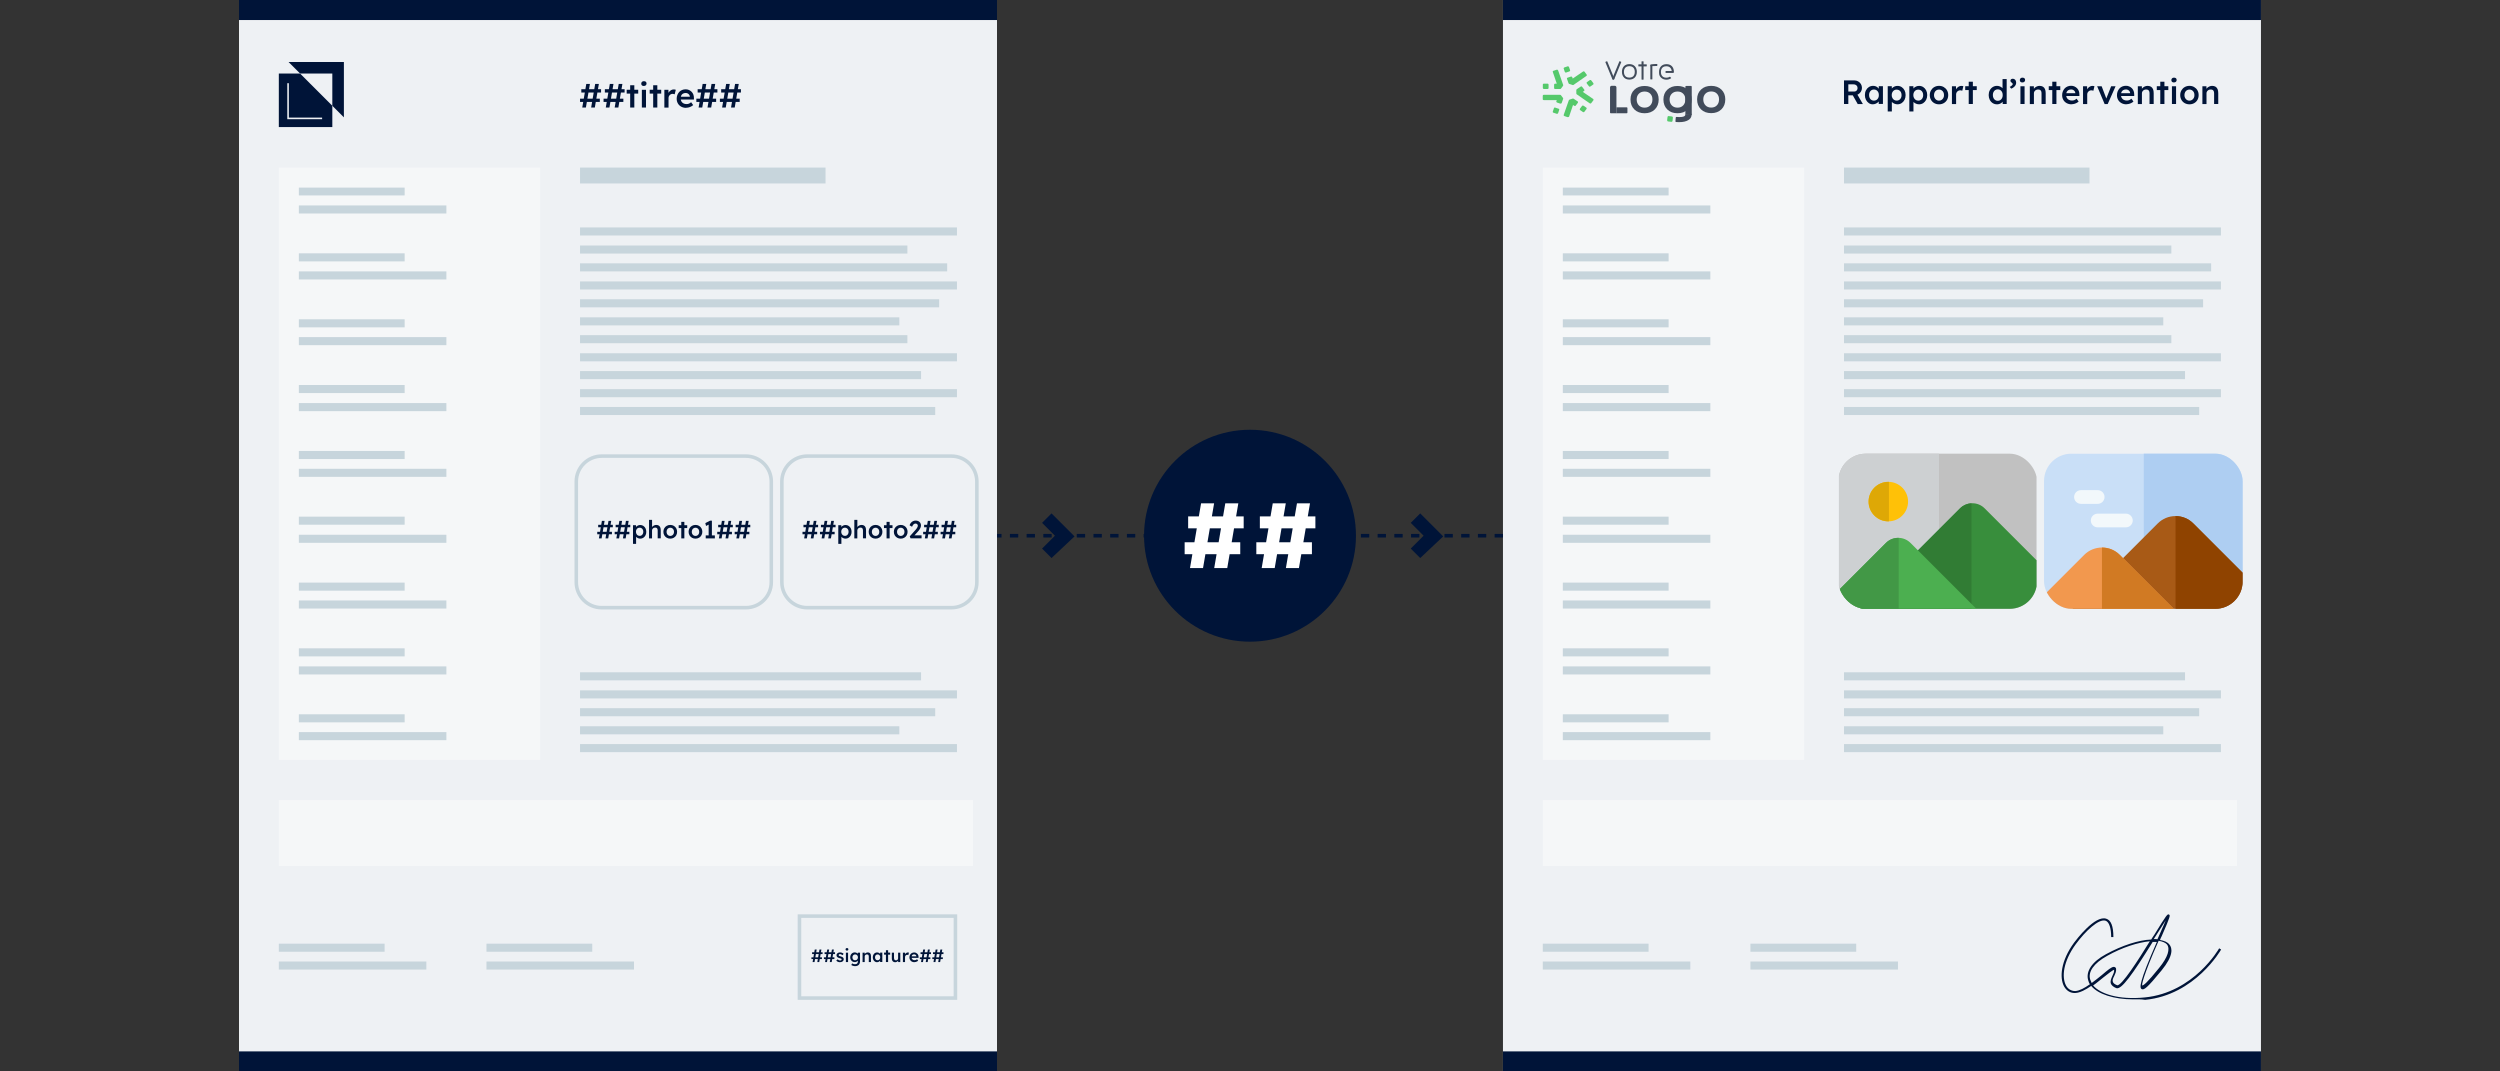 <?xml version="1.0" encoding="UTF-8"?>
<svg id="Calque_1" data-name="Calque 1" xmlns="http://www.w3.org/2000/svg" xmlns:xlink="http://www.w3.org/1999/xlink" viewBox="0 0 700 300">
  <rect x="0" y="0" width="700" height="300" fill="#333333" stroke="none"/>
  <defs>
    <style>
      .cls-1, .cls-2 {
        fill: none;
      }

      .cls-3 {
        fill: #cdd0d2;
      }

      .cls-4 {
        fill: #317c34;
      }

      .cls-5 {
        fill: #55c96b;
      }

      .cls-6 {
        fill: #dea806;
      }

      .cls-7, .cls-8 {
        fill: #001438;
      }

      .cls-9 {
        fill: #4caf50;
      }

      .cls-10 {
        fill: #f2f8fb;
      }

      .cls-11 {
        fill: #388e3c;
      }

      .cls-12 {
        fill: #c1c1c1;
      }

      .cls-13 {
        fill: #c9dff7;
      }

      .cls-2 {
        stroke: #001438;
        stroke-dasharray: 2.34;
        stroke-miterlimit: 10;
      }

      .cls-14 {
        fill: #8f4300;
      }

      .cls-15 {
        clip-path: url(#clippath-1);
      }

      .cls-16 {
        fill: #ffc107;
      }

      .cls-17, .cls-18 {
        fill: #fff;
      }

      .cls-8 {
        fill-rule: evenodd;
      }

      .cls-19 {
        fill: #eef1f4;
      }

      .cls-20 {
        fill: #d17a23;
      }

      .cls-21 {
        fill: #aecef2;
      }

      .cls-22 {
        fill: #a85a16;
      }

      .cls-23 {
        fill: #429846;
      }

      .cls-24 {
        fill: #414b5a;
      }

      .cls-25 {
        clip-path: url(#clippath);
      }

      .cls-26 {
        fill: #f2984e;
      }

      .cls-27 {
        fill: #c7d5dc;
      }

      .cls-18 {
        isolation: isolate;
        opacity: .4;
      }
    </style>
    <clipPath id="clippath">
      <rect class="cls-1" x="514.76" y="127.03" width="55.6" height="43.44" rx="7.66" ry="7.66"/>
    </clipPath>
    <clipPath id="clippath-1">
      <rect class="cls-1" x="572.33" y="127.03" width="55.6" height="43.44" rx="7.66" ry="7.66"/>
    </clipPath>
  </defs>
  <path class="cls-19" d="M420.83,0h212.24v299.93h-212.24V0Z"/>
  <path class="cls-7" d="M597.3,279.82c-5.4,0-9.85-1.44-11.76-3.76-1.57,1.09-3.15,1.92-4.45,1.98-1.37.07-2.46-.62-3.15-1.85-1.3-2.39-.96-7.11,2.8-12.24.62-.82,5.88-7.8,9.03-6.7,1.3.41,1.98,2.05,1.98,5.13h-.62c0-2.46-.55-4.24-1.57-4.58-1.92-.62-5.68,2.94-8.34,6.57-3.56,4.86-3.97,9.23-2.74,11.56.55,1.03,1.5,1.57,2.6,1.57,1.16-.07,2.67-.89,4.1-1.92-.27-.34-.34-.68-.48-1.09-.75-2.46,1.03-5.2,4.99-7.32,4.51-2.46,9.17-3.97,12.65-4.1.34-.48.55-.96.89-1.37,3.49-5.68,3.69-5.88,4.1-5.61.34.21.48.27-2.05,6.02-.21.34-.34.75-.48,1.09,1.16.21,2.05.55,2.6,1.23.89,1.03,1.23,3.15-2.19,7.32-3.97,4.86-4.92,5.54-5.54,5.2-.62-.34-.82-1.71,4.24-13.2h-1.16c-5.61,9.03-8.76,13.47-10.19,12.93-.82-.34-1.3-.75-1.5-1.23-.27-.68.07-1.44.41-2.19.27-.55.55-1.16.48-1.64v-.07c-.34,0-1.85,1.23-3.08,2.19-.89.68-1.78,1.5-2.8,2.19,1.98,2.33,7.11,4.1,14.5,3.35,13.75-1.37,20.73-13.61,20.79-13.75l.55.34c-.07.14-7.25,12.72-21.27,14.09-1.23-.21-2.33-.14-3.35-.14ZM604.42,263.41c-4.51,10.19-4.79,12.52-4.58,12.52.34,0,1.37-.75,4.72-4.92,2.46-3.01,3.15-5.34,2.19-6.57-.41-.48-1.23-.82-2.33-1.03ZM591.9,270.73c.07,0,.21,0,.27.07.14.07.34.21.34.55.07.68-.27,1.37-.55,1.98-.34.62-.55,1.16-.34,1.64.14.34.48.62,1.16.89,1.16.41,6.02-7.18,9.17-12.31-3.35.34-7.73,1.71-11.97,4.1-3.69,2.05-5.4,4.45-4.72,6.63.14.34.27.62.41.96.96-.68,1.92-1.5,2.8-2.19,1.78-1.5,2.74-2.33,3.42-2.33ZM603.19,262.93c.34,0,.62,0,.89.07.21-.41.34-.82.55-1.23.89-1.98,1.44-3.28,1.78-4.1-.68,1.03-1.71,2.74-2.74,4.31-.21.34-.41.68-.62.96h.14Z"/>
  <path class="cls-7" d="M420.83,0h212.24v5.61h-212.24V0Z"/>
  <path class="cls-7" d="M420.83,294.39h212.24v5.61h-212.24v-5.61Z"/>
  <path class="cls-18" d="M431.98,46.92h73.19v165.87h-73.19V46.92Z"/>
  <path class="cls-27" d="M437.59,52.53h29.62v2.19h-29.62v-2.19Z"/>
  <path class="cls-27" d="M437.59,57.52h41.31v2.26h-41.31v-2.26Z"/>
  <path class="cls-27" d="M516.32,46.92h68.74v4.45h-68.74v-4.45Z"/>
  <path class="cls-27" d="M516.32,63.68h105.54v2.26h-105.54v-2.26Z"/>
  <path class="cls-27" d="M516.32,68.74h91.66v2.26h-91.66v-2.26Z"/>
  <path class="cls-27" d="M516.32,73.73h102.8v2.26h-102.8v-2.26Z"/>
  <path class="cls-27" d="M516.32,78.8h105.54v2.26h-105.54v-2.26Z"/>
  <path class="cls-27" d="M516.32,83.79h100.55v2.26h-100.55v-2.26Z"/>
  <path class="cls-27" d="M516.32,88.85h89.4v2.26h-89.4v-2.26Z"/>
  <path class="cls-27" d="M516.32,93.84h91.66v2.26h-91.66v-2.26Z"/>
  <path class="cls-27" d="M516.32,98.91h105.54v2.26h-105.54v-2.26Z"/>
  <path class="cls-27" d="M516.32,103.9h95.49v2.26h-95.49v-2.26Z"/>
  <path class="cls-27" d="M516.32,108.96h105.54v2.26h-105.54v-2.26Z"/>
  <path class="cls-27" d="M516.32,113.95h99.45v2.26h-99.45v-2.26Z"/>
  <path class="cls-27" d="M516.32,188.24h95.49v2.26h-95.49v-2.26Z"/>
  <path class="cls-27" d="M516.32,193.3h105.54v2.26h-105.54v-2.26Z"/>
  <path class="cls-27" d="M516.32,198.29h99.45v2.26h-99.45v-2.26Z"/>
  <path class="cls-27" d="M516.32,203.35h89.4v2.26h-89.4v-2.26Z"/>
  <path class="cls-27" d="M516.32,208.34h105.54v2.26h-105.54v-2.26Z"/>
  <path class="cls-27" d="M437.59,70.93h29.62v2.26h-29.62v-2.26Z"/>
  <path class="cls-27" d="M437.59,75.99h41.31v2.26h-41.31v-2.26Z"/>
  <path class="cls-27" d="M437.59,89.4h29.62v2.26h-29.62v-2.26Z"/>
  <path class="cls-27" d="M437.59,94.39h41.31v2.26h-41.31v-2.26Z"/>
  <path class="cls-27" d="M437.59,107.8h29.62v2.26h-29.62v-2.26Z"/>
  <path class="cls-27" d="M437.59,112.86h41.31v2.26h-41.31v-2.26Z"/>
  <path class="cls-27" d="M437.59,126.27h29.62v2.26h-29.62v-2.26Z"/>
  <path class="cls-27" d="M437.59,131.26h41.31v2.26h-41.31v-2.26Z"/>
  <path class="cls-27" d="M437.59,144.66h29.62v2.26h-29.62v-2.26Z"/>
  <path class="cls-27" d="M437.59,149.73h41.31v2.26h-41.31v-2.26Z"/>
  <path class="cls-27" d="M437.59,163.13h29.62v2.26h-29.62v-2.26Z"/>
  <path class="cls-27" d="M437.59,168.13h41.31v2.26h-41.31v-2.26Z"/>
  <path class="cls-27" d="M437.59,181.53h29.62v2.26h-29.62v-2.26Z"/>
  <path class="cls-27" d="M437.59,186.59h41.31v2.26h-41.31v-2.26Z"/>
  <path class="cls-27" d="M437.59,200h29.62v2.26h-29.62v-2.26Z"/>
  <path class="cls-27" d="M437.59,204.99h41.31v2.26h-41.31v-2.26Z"/>
  <path class="cls-27" d="M431.98,264.23h29.62v2.26h-29.62v-2.26Z"/>
  <path class="cls-27" d="M431.98,269.22h41.31v2.26h-41.31v-2.26Z"/>
  <path class="cls-27" d="M490.12,264.23h29.62v2.26h-29.62v-2.26Z"/>
  <path class="cls-27" d="M490.12,269.22h41.31v2.26h-41.31v-2.26h0Z"/>
  <path class="cls-18" d="M431.98,224.01h194.39v18.47h-194.39v-18.47Z"/>
  <path class="cls-1" d="M516.32,130.78c0-1.92,1.5-3.42,3.42-3.42h26.13c1.92,0,3.42,1.5,3.42,3.42v16.62c0,1.92-1.5,3.42-3.42,3.42h-26.13c-1.92,0-3.42-1.5-3.42-3.42v-16.62Z"/>
  <path class="cls-1" d="M516.32,157.05c0-1.92,1.5-3.42,3.42-3.42h26.13c1.92,0,3.42,1.5,3.42,3.42v16.62c0,1.92-1.5,3.42-3.42,3.42h-26.13c-1.92,0-3.42-1.5-3.42-3.42v-16.62Z"/>
  <path class="cls-1" d="M552.09,130.78c0-1.92,1.5-3.42,3.42-3.42h26.13c1.92,0,3.42,1.5,3.42,3.42v16.62c0,1.92-1.5,3.42-3.42,3.42h-26.13c-1.92,0-3.42-1.5-3.42-3.42v-16.62Z"/>
  <g class="cls-25">
    <path class="cls-12" d="M570.23,132.84v31.81c0,3.43-2.79,6.22-6.22,6.22h-42.88c-.28,0-.55-.03-.8-.06-2.9-.36-5.17-2.74-5.39-5.67l-.03-.5v-31.81c0-3.43,2.79-6.22,6.22-6.22h42.88c3.43,0,6.22,2.79,6.22,6.22h0Z"/>
    <path class="cls-3" d="M542.91,126.62h-21.79c-3.43,0-6.22,2.79-6.22,6.22v31.81l.03.5c.22,2.93,2.49,5.31,5.39,5.67.25.03.53.06.8.06h21.79v-44.26Z"/>
    <path class="cls-11" d="M570.23,156.88v7.77c0,3.43-2.79,6.22-6.22,6.22h-42.88c-.28,0-.55-.03-.8-.06l28.49-28.49c1.88-1.88,4.98-1.88,6.86,0l14.55,14.55Z"/>
    <path class="cls-4" d="M552.01,140.93c-1.16.06-2.31.53-3.2,1.41l-28.49,28.49c.25.03.53.06.8.06h30.89v-29.96Z"/>
    <path class="cls-9" d="M553.79,170.88h-32.67c-.28,0-.55-.03-.8-.06-2.9-.36-5.17-2.74-5.39-5.67l13.14-13.14c1.88-1.88,4.98-1.88,6.86,0l18.87,18.87Z"/>
    <path class="cls-23" d="M531.5,150.6c-1.24,0-2.49.47-3.43,1.41l-13.14,13.14c.22,2.93,2.49,5.31,5.39,5.67.25.03.53.06.8.06h10.52v-20.28s-.1,0-.14,0h0Z"/>
    <path class="cls-16" d="M528.73,134.92c-3.05,0-5.53,2.48-5.53,5.53s2.48,5.53,5.53,5.53,5.53-2.48,5.53-5.53-2.48-5.53-5.53-5.53Z"/>
    <path class="cls-6" d="M528.73,134.92c-3.05,0-5.53,2.48-5.53,5.53s2.48,5.53,5.53,5.53c.06,0,.12,0,.17,0v-11.06c-.06,0-.11,0-.17,0h0Z"/>
  </g>
  <g class="cls-15">
    <path id="path2796" class="cls-13" d="M627.78,173.12h-55.06c-.71,0-1.28-.57-1.28-1.28v-43.52c0-.71.57-1.28,1.28-1.28h55.06c.71,0,1.28.57,1.28,1.28v43.52c0,.71-.57,1.28-1.28,1.28"/>
    <path id="path2800" class="cls-21" d="M627.78,127.03h-27.53v46.08h27.53c.71,0,1.28-.57,1.28-1.28v-43.52c0-.71-.57-1.28-1.28-1.28"/>
    <path id="path2812" class="cls-22" d="M578.76,171.97l25.4-25.4c1.33-1.33,3.1-2.07,4.99-2.07s3.66.73,4.99,2.07l13.77,13.77v11.67s-49.15-.04-49.15-.04Z"/>
    <path id="path2816" class="cls-14" d="M609.15,144.5v27.49h18.76s0-11.65,0-11.65l-13.77-13.77c-1.33-1.33-3.1-2.07-4.99-2.07"/>
    <path id="path2820" class="cls-26" d="M572.51,166.43l11.06-11.06c2.75-2.75,7.22-2.75,9.97,0l16.63,16.63h-37.66s0-5.58,0-5.58"/>
    <path id="path2824" class="cls-20" d="M588.55,172h21.62l-16.63-16.63c-1.38-1.38-3.18-2.06-4.99-2.06v18.7Z"/>
    <path id="path2828" class="cls-10" d="M587.35,141.08h-4.68c-1.06,0-1.92-.86-1.92-1.92s.86-1.92,1.92-1.92h4.68c1.06,0,1.92.86,1.92,1.92s-.86,1.92-1.92,1.92"/>
    <path id="path2832" class="cls-10" d="M595.25,147.66h-7.9c-1.06,0-1.92-.86-1.92-1.92s.86-1.92,1.92-1.92h7.9c1.06,0,1.92.86,1.92,1.92s-.86,1.92-1.92,1.92"/>
  </g>
  <path class="cls-5" d="M438.95,18.57l-.93.31c-.12.06-.25.19-.19.31l.31.93c.06.12.19.25.37.19l.93-.31c.12-.06.25-.19.19-.31l-.31-.93c-.06-.12-.25-.25-.37-.19Z"/>
  <path class="cls-5" d="M436.83,24.92h-1.37c-.19,0-.31-.12-.31-.25v-.99c0-.12.12-.25.31-.25h.44l-1.12-3.3c-.06-.12.06-.31.19-.31l.93-.31c.12-.06.31.06.37.19l1.43,4.1c0,.06,0,.19-.06.25l-.56.75c-.06.12-.19.12-.25.12h0Z"/>
  <path class="cls-5" d="M433.29,23.42h-.99c-.19,0-.31.12-.31.25v.99c0,.12.12.25.31.25h.99c.19,0,.31-.12.31-.25v-.99c0-.12-.12-.25-.31-.25Z"/>
  <path class="cls-5" d="M436.89,29.02l-.93-.31c-.12-.06-.25-.19-.19-.31l.12-.37h-3.61c-.19,0-.31-.12-.31-.25v-.99c0-.12.12-.25.31-.25h4.54c.06,0,.19.06.25.12l.56.75c.06.06.06.19.06.25l-.44,1.24c-.06.06-.25.12-.37.12h0Z"/>
  <path class="cls-5" d="M435.09,30.32l-.31.93c-.06.12.06.31.19.31l.93.31c.12.06.31-.06.37-.19l.31-.93c.06-.12-.06-.31-.19-.31l-.93-.31c-.19-.06-.31,0-.37.19Z"/>
  <path class="cls-5" d="M438.95,32.81l-.93-.31c-.12-.06-.25-.19-.19-.31l1.43-4.1c0-.06.12-.12.19-.19l.93-.31c.06,0,.19,0,.25.06l1.12.75c.12.06.12.25.06.37l-.62.81c-.06.12-.25.12-.37.06l-.37-.25-1.12,3.3c-.12.06-.25.12-.37.12h0Z"/>
  <path class="cls-5" d="M442.99,29.64l-.62.81c-.06.12-.06.31.06.37l.81.56c.12.06.31.06.37-.06l.62-.81c.06-.12.06-.31-.06-.37l-.81-.56c-.06-.06-.25-.06-.37.06Z"/>
  <path class="cls-5" d="M440.31,23.8l-.93-.31c-.06,0-.12-.06-.19-.19l-.44-1.24c-.06-.12.06-.31.19-.31l.93-.31c.12-.06.31.06.37.19l.12.37,2.92-1.99c.12-.06.31-.06.37.06l.62.81c.06.12.06.31-.06.37l-3.67,2.55c-.06,0-.19.06-.25,0h0Z"/>
  <path class="cls-5" d="M445.16,28.96l-3.67-2.55c-.06-.06-.12-.12-.12-.25v-.93c0-.06.06-.19.12-.25l1.12-.75c.12-.06.31-.06.37.06l.62.81c.06.12.06.31-.06.37l-.37.25,2.92,1.99c.12.06.12.25.06.37l-.62.81c-.06.12-.25.12-.37.06h0Z"/>
  <path class="cls-5" d="M445.16,22.43l-.81.56c-.12.06-.12.25-.06.37l.62.81c.06.12.25.12.37.06l.81-.56c.12-.06.12-.25.06-.37l-.62-.81c-.06-.12-.25-.12-.37-.06Z"/>
  <path class="cls-24" d="M454.73,21.73c.37.37.89.56,1.5.56,1.27,0,2.09-.85,2.09-2.17,0-1.32-.82-2.17-2.09-2.17-.61,0-1.13.19-1.5.56-.39.39-.59.94-.59,1.6,0,.66.2,1.22.59,1.6ZM456.22,18.53c1.37,0,1.52,1.12,1.52,1.6,0,.48-.15,1.6-1.52,1.6h0c-1.37,0-1.52-1.12-1.52-1.6s.15-1.6,1.52-1.6Z"/>
  <path class="cls-24" d="M468.49,20.41c.11,0,.21-.09.21-.2,0-.66-.17-1.24-.54-1.64-.37-.4-.9-.61-1.54-.61-1.27,0-2.09.85-2.09,2.17,0,.08,0,.17.01.25,0,.01,0,.02,0,.04,0,.01,0,.02,0,.03,0,.06.01.11.02.17,0,.02,0,.03,0,.05,0,.01,0,.02,0,.04v.03s.02.08.03.11c0,.02,0,.03.01.05l.02.06s.02.07.03.1c0,.02.01.03.02.05l.02.05s.03.06.04.09c0,.02.02.03.03.05l.03.05s.03.06.05.08c0,.02.02.03.03.04l.03.04s.04.05.06.08c.01.01.02.03.04.04l.03.03s.04.04.05.06l.02.02c.37.37.89.57,1.49.57.5,0,.94-.13,1.29-.39.05-.04.06-.11.01-.15l-.26-.26s-.09-.04-.13-.01c-.24.17-.55.25-.92.25h0c-1.37,0-1.52-1.12-1.52-1.6s.15-1.6,1.52-1.6c1.11,0,1.41.77,1.49,1.22l.02.1h-1.63c-.06,0-.1.05-.1.1v.36c0,.06.05.1.1.1h2Z"/>
  <rect class="cls-24" x="450.48" y="17.05" width=".57" height="5.37" rx=".09" ry=".09" transform="translate(26.3 172.72) rotate(-22.33)"/>
  <rect class="cls-24" x="452.4" y="17.05" width=".57" height="5.37" rx=".09" ry=".09" transform="translate(863.94 209.95) rotate(-157.67)"/>
  <rect class="cls-24" x="451.57" y="22.13" width=".32" height=".17"/>
  <rect class="cls-24" x="459.63" y="17.17" width=".57" height="5.13" rx=".08" ry=".08"/>
  <rect class="cls-24" x="459.63" y="17.13" width=".57" height="2.35" rx=".06" ry=".06" transform="translate(478.22 -441.61) rotate(90)"/>
  <rect class="cls-24" x="462.09" y="18.3" width=".57" height="3.94" rx=".08" ry=".08"/>
  <path class="cls-24" d="M462.09,18.54v-.36c0-.07.07-.14.17-.15.61-.08,1.18-.12,1.7-.12.05,0,.09.03.09.06v.44s-.04.06-.08.06c-.39,0-.76.01-1.1.04"/>
  <path class="cls-24" d="M460.49,24.07c1.17,0,2.12.35,2.85,1.04.73.7,1.09,1.61,1.09,2.75s-.36,2.08-1.09,2.79c-.73.71-1.68,1.06-2.85,1.06s-2.14-.35-2.86-1.06c-.73-.71-1.09-1.64-1.09-2.79s.36-2.05,1.09-2.75c.73-.7,1.68-1.04,2.86-1.04ZM460.49,30.14c.66,0,1.19-.21,1.59-.63.4-.42.6-.97.6-1.66s-.2-1.2-.6-1.61c-.4-.41-.93-.61-1.59-.61s-1.2.2-1.61.61c-.41.41-.61.95-.61,1.61s.2,1.24.61,1.66c.41.42.94.63,1.61.63Z"/>
  <path class="cls-24" d="M479.14,24.04c1.17,0,2.12.35,2.85,1.04.73.7,1.09,1.61,1.09,2.75s-.36,2.08-1.09,2.79c-.73.71-1.68,1.06-2.85,1.06s-2.14-.35-2.86-1.06c-.73-.71-1.09-1.64-1.09-2.79s.36-2.05,1.09-2.75c.73-.7,1.68-1.04,2.86-1.04ZM479.14,30.12c.66,0,1.19-.21,1.59-.63.4-.42.6-.97.6-1.66s-.2-1.2-.6-1.61c-.4-.41-.93-.61-1.59-.61s-1.2.2-1.61.61c-.41.41-.61.95-.61,1.61s.2,1.24.61,1.66c.41.42.94.63,1.61.63Z"/>
  <path class="cls-24" d="M451.26,24.02h.88c.25,0,.46.2.46.46v7.23h-1.6c-.11,0-.19-.09-.19-.19v-7.04c0-.25.2-.46.46-.46Z"/>
  <path class="cls-24" d="M452.59,30.05h2.9c.1,0,.19.08.19.19v1.28c0,.1-.08.19-.19.19h-2.9v-1.66h0Z"/>
  <path class="cls-24" d="M469.71,24.07c1.17,0,2.12.35,2.85,1.04.73.7,1.09,1.61,1.09,2.75s-.36,2.08-1.09,2.79c-.73.71-1.68,1.06-2.85,1.06s-2.14-.35-2.86-1.06c-.73-.71-1.09-1.64-1.09-2.79s.36-2.05,1.09-2.75c.73-.7,1.68-1.04,2.86-1.04ZM469.71,30.14c.66,0,1.19-.21,1.59-.63.4-.42.6-.97.6-1.66s-.2-1.2-.6-1.61c-.4-.41-.93-.61-1.59-.61s-1.2.2-1.61.61c-.41.41-.61.95-.61,1.61s.2,1.24.61,1.66c.41.42.94.63,1.61.63Z"/>
  <path class="cls-24" d="M473.69,24.26v7.61c0,.1,0,.19-.02.28h-1.77v-7.89c0-.11.09-.19.2-.19h1.4c.11,0,.19.09.19.19Z"/>
  <rect class="cls-5" x="466.85" y="32.51" width="1.52" height="1.52" rx=".3" ry=".3" transform="translate(7.01 -53.97) rotate(6.66)"/>
  <path class="cls-24" d="M469.72,32.76c-.09,0-.17-.02-.26-.03-.13-.01-.24.07-.25.18l-.09,1.06c0,.09.06.18.17.19,0,0,0,0,.01,0,.08,0,.15.02.23.02.21.01.43.02.64.02,1.08,0,1.94-.19,2.57-.58.2-.12.38-.27.51-.43.24-.28.38-.63.42-1.04.01-.09.02-.18.02-.28l-1.79.18s0,.05,0,.07c-.05.44-.59.66-1.63.66-.18,0-.37,0-.55-.02"/>
  <g>
    <path class="cls-7" d="M516.32,29.12v-6.61h2.87c.4,0,.76.09,1.09.28s.59.44.78.75c.19.32.29.67.29,1.07s-.1.73-.29,1.04c-.19.32-.45.57-.77.76-.32.19-.69.28-1.09.28h-1.67v2.43h-1.2ZM517.52,25.63h1.68c.18,0,.34-.04.48-.13.14-.09.24-.2.32-.35.08-.15.11-.32.11-.5,0-.21-.05-.39-.14-.54-.09-.15-.23-.27-.4-.36-.17-.09-.36-.13-.58-.13h-1.46v2.01ZM520.15,29.12l-1.68-2.98,1.26-.24,1.87,3.23h-1.45Z"/>
    <path class="cls-7" d="M524.38,29.21c-.41,0-.78-.11-1.11-.34-.33-.23-.6-.53-.8-.92-.2-.39-.3-.83-.3-1.33s.1-.94.3-1.33c.2-.39.48-.7.82-.92.35-.22.74-.33,1.17-.33.25,0,.48.04.69.11.21.07.39.17.55.31.16.13.29.28.39.45.1.17.17.35.21.55l-.25-.07v-1.25h1.17v4.97h-1.18v-1.19l.27-.05c-.04.17-.12.34-.24.5s-.26.3-.43.42-.36.22-.58.3c-.21.08-.44.11-.67.11ZM524.7,28.18c.27,0,.51-.07.72-.2.21-.13.37-.32.49-.55s.17-.51.17-.82-.06-.57-.17-.8c-.12-.23-.28-.42-.49-.55-.21-.13-.45-.2-.72-.2s-.51.07-.71.2c-.2.13-.36.31-.48.55-.11.23-.17.5-.17.8s.06.58.17.82c.11.24.27.42.48.55.2.13.44.2.71.2Z"/>
    <path class="cls-7" d="M528.56,31.19v-7.05h1.14l.02,1.13-.2-.09c.04-.19.14-.38.32-.55.18-.17.39-.31.65-.42.25-.11.52-.16.8-.16.44,0,.83.11,1.17.33.34.22.61.52.81.91s.3.83.3,1.33-.1.94-.3,1.33c-.2.39-.47.69-.81.92-.34.22-.73.34-1.16.34-.29,0-.57-.06-.84-.17-.27-.11-.49-.26-.68-.44-.19-.18-.3-.37-.34-.58l.28-.13v3.31h-1.17ZM531.07,28.18c.26,0,.5-.07.71-.2.21-.13.37-.31.49-.55.12-.23.17-.5.17-.8s-.06-.57-.17-.8c-.11-.23-.27-.41-.48-.54-.21-.13-.45-.2-.72-.2s-.52.06-.72.19c-.2.13-.37.31-.49.54-.12.23-.18.5-.18.8s.06.57.18.8c.12.23.28.42.49.55.2.13.44.2.72.2Z"/>
    <path class="cls-7" d="M534.61,31.19v-7.05h1.14l.02,1.13-.2-.09c.04-.19.14-.38.32-.55.18-.17.39-.31.65-.42.25-.11.52-.16.8-.16.44,0,.83.11,1.17.33.34.22.61.52.81.91s.3.83.3,1.33-.1.94-.3,1.33c-.2.39-.47.69-.81.92-.34.22-.73.34-1.16.34-.29,0-.57-.06-.84-.17-.27-.11-.49-.26-.68-.44-.19-.18-.3-.37-.34-.58l.28-.13v3.31h-1.17ZM537.12,28.18c.26,0,.5-.07.71-.2.21-.13.37-.31.49-.55.12-.23.17-.5.17-.8s-.06-.57-.17-.8c-.11-.23-.27-.41-.48-.54-.21-.13-.45-.2-.72-.2s-.52.06-.72.19c-.2.13-.37.31-.49.54-.12.23-.18.5-.18.8s.06.57.18.8c.12.23.28.42.49.55.2.13.44.2.72.2Z"/>
    <path class="cls-7" d="M542.93,29.21c-.5,0-.94-.11-1.33-.33-.39-.22-.7-.53-.92-.92s-.34-.83-.34-1.33.11-.94.34-1.33c.23-.39.53-.7.92-.92.39-.22.83-.34,1.33-.34s.93.11,1.32.34.7.53.92.92c.22.39.33.83.33,1.33s-.11.94-.33,1.33c-.22.39-.53.7-.92.92s-.83.33-1.32.33ZM542.93,28.18c.27,0,.51-.07.72-.21.21-.14.38-.32.5-.56.12-.23.18-.5.17-.79,0-.3-.05-.57-.17-.8s-.29-.42-.5-.55c-.21-.14-.45-.2-.72-.2s-.51.07-.73.2-.39.32-.5.56-.18.5-.18.8.06.56.18.79c.12.23.29.42.5.56.22.14.46.21.73.21Z"/>
    <path class="cls-7" d="M546.54,29.12v-4.97h1.14l.02,1.59-.16-.36c.07-.25.19-.48.36-.68.17-.2.37-.36.59-.48s.46-.17.7-.17c.11,0,.21,0,.31.03.1.02.18.04.24.07l-.31,1.27c-.07-.04-.15-.07-.26-.09s-.2-.04-.3-.04c-.16,0-.31.03-.45.09-.14.06-.27.14-.37.25-.11.11-.19.23-.25.37-.06.14-.09.3-.09.48v2.65h-1.17Z"/>
    <path class="cls-7" d="M550.26,25.22v-1.08h3.23v1.08h-3.23ZM551.24,29.12v-6.24h1.16v6.24h-1.16Z"/>
    <path class="cls-7" d="M559.15,29.21c-.44,0-.84-.11-1.18-.33-.35-.22-.63-.53-.83-.92-.2-.39-.31-.83-.31-1.33s.1-.94.3-1.33c.2-.39.48-.7.83-.92.35-.22.74-.34,1.18-.34.24,0,.47.04.69.11s.42.18.6.31c.18.13.32.27.42.43.1.16.16.32.17.49l-.31.04v-3.28h1.16v6.98h-1.12l-.03-1.17.23.02c0,.16-.06.31-.17.45-.1.14-.24.28-.4.4-.16.12-.35.22-.57.29-.22.07-.44.11-.67.11ZM559.38,28.23c.27,0,.51-.07.72-.21.21-.14.37-.33.49-.57s.17-.52.17-.83-.06-.58-.17-.83c-.12-.24-.28-.43-.49-.57-.21-.14-.45-.2-.72-.2s-.51.07-.72.2c-.21.14-.37.32-.49.57-.12.24-.17.52-.17.83s.06.59.17.83.28.43.49.57c.21.14.45.21.72.21Z"/>
    <path class="cls-7" d="M563.11,24.79l-.39-.46c.25-.11.46-.25.61-.4.16-.15.24-.28.24-.39,0-.08-.03-.15-.09-.21-.06-.07-.12-.12-.19-.17-.14-.11-.24-.21-.29-.29-.05-.08-.08-.17-.08-.27,0-.16.06-.3.18-.4s.28-.15.47-.15c.18,0,.34.05.49.14.15.09.26.22.34.39.08.16.12.36.12.59,0,.18-.03.35-.1.52-.07.17-.17.33-.3.48-.13.15-.28.28-.45.39-.17.11-.36.2-.56.26Z"/>
    <path class="cls-7" d="M566.28,23.09c-.23,0-.41-.06-.54-.17-.13-.12-.19-.28-.19-.5,0-.2.07-.36.2-.49.13-.13.31-.19.54-.19.24,0,.42.06.55.17s.19.28.19.5c0,.2-.07.36-.2.48-.13.13-.31.19-.55.19ZM565.72,29.12v-4.97h1.16v4.97h-1.16Z"/>
    <path class="cls-7" d="M568.35,29.12v-4.97h1.13l.02,1.02-.22.11c.06-.23.19-.43.37-.62.18-.19.4-.34.65-.45.25-.11.51-.17.77-.17.38,0,.69.08.95.23.25.15.45.38.58.68s.19.68.19,1.13v3.04h-1.16v-2.95c0-.25-.03-.46-.1-.63s-.18-.29-.32-.37c-.14-.08-.32-.11-.53-.11-.17,0-.33.03-.47.08-.14.05-.26.13-.37.23s-.19.21-.25.34-.09.26-.09.42v3h-1.16Z"/>
    <path class="cls-7" d="M573.65,25.22v-1.08h3.23v1.08h-3.23ZM574.64,29.12v-6.24h1.16v6.24h-1.16Z"/>
    <path class="cls-7" d="M580.05,29.21c-.52,0-.98-.11-1.38-.33s-.71-.52-.93-.9c-.22-.38-.34-.82-.34-1.31,0-.39.06-.75.19-1.07.13-.32.3-.6.52-.84s.49-.42.8-.55c.31-.13.65-.19,1.02-.19.33,0,.63.06.92.19.28.13.53.3.74.51.21.22.37.48.48.77.11.3.16.62.16.98v.41h-4.04l-.22-.79h3.27l-.15.16v-.21c-.02-.19-.08-.37-.19-.51-.11-.15-.24-.26-.41-.35s-.35-.13-.55-.13c-.31,0-.57.06-.78.18-.21.12-.37.29-.48.51-.11.22-.16.5-.16.83s.07.6.2.84c.14.24.33.42.58.55.25.13.54.19.87.19.23,0,.45-.04.64-.11.2-.08.41-.21.63-.41l.58.8c-.17.16-.36.29-.58.4-.22.11-.44.2-.68.26s-.48.09-.71.09Z"/>
    <path class="cls-7" d="M583.25,29.12v-4.97h1.14l.02,1.59-.16-.36c.07-.25.19-.48.36-.68.17-.2.37-.36.59-.48s.46-.17.7-.17c.11,0,.21,0,.31.03.1.02.18.04.24.07l-.31,1.27c-.07-.04-.15-.07-.26-.09s-.2-.04-.3-.04c-.16,0-.31.03-.45.09-.14.06-.27.14-.37.25-.11.11-.19.23-.25.37-.06.14-.09.3-.09.48v2.65h-1.17Z"/>
    <path class="cls-7" d="M589.29,29.12l-2.09-4.97h1.26l1.42,3.72-.25.07,1.49-3.78h1.24l-2.2,4.97h-.87Z"/>
    <path class="cls-7" d="M595.4,29.21c-.52,0-.98-.11-1.38-.33s-.71-.52-.93-.9c-.22-.38-.34-.82-.34-1.31,0-.39.06-.75.19-1.07.13-.32.3-.6.52-.84s.49-.42.8-.55c.31-.13.65-.19,1.02-.19.33,0,.63.06.92.19.28.13.53.3.74.51.21.22.37.48.48.77.11.3.16.62.16.98v.41h-4.04l-.22-.79h3.27l-.15.16v-.21c-.02-.19-.08-.37-.19-.51-.11-.15-.24-.26-.41-.35s-.35-.13-.55-.13c-.31,0-.57.06-.78.18-.21.12-.37.29-.48.51-.11.22-.16.5-.16.83s.07.6.2.84c.14.24.33.42.58.55.25.13.54.19.87.19.23,0,.45-.04.64-.11.2-.08.41-.21.63-.41l.58.8c-.17.16-.36.29-.58.4-.22.11-.44.2-.68.26s-.48.09-.71.09Z"/>
    <path class="cls-7" d="M598.59,29.12v-4.97h1.13l.02,1.02-.22.11c.06-.23.19-.43.37-.62.18-.19.4-.34.65-.45.25-.11.51-.17.77-.17.38,0,.69.08.95.23.25.15.45.38.58.68s.19.68.19,1.13v3.04h-1.16v-2.95c0-.25-.03-.46-.1-.63s-.18-.29-.32-.37c-.14-.08-.32-.11-.53-.11-.17,0-.33.03-.47.08-.14.05-.26.13-.37.23s-.19.21-.25.34-.09.26-.09.42v3h-1.16Z"/>
    <path class="cls-7" d="M603.9,25.22v-1.08h3.23v1.08h-3.23ZM604.88,29.12v-6.24h1.16v6.24h-1.16Z"/>
    <path class="cls-7" d="M608.71,23.09c-.23,0-.41-.06-.54-.17-.13-.12-.19-.28-.19-.5,0-.2.07-.36.2-.49.13-.13.31-.19.54-.19.24,0,.42.06.55.17s.19.28.19.5c0,.2-.07.36-.2.48-.13.13-.31.19-.55.19ZM608.14,29.12v-4.97h1.16v4.97h-1.16Z"/>
    <path class="cls-7" d="M613.05,29.21c-.5,0-.94-.11-1.33-.33-.39-.22-.7-.53-.92-.92s-.34-.83-.34-1.33.11-.94.34-1.33c.23-.39.53-.7.92-.92.39-.22.83-.34,1.33-.34s.93.11,1.32.34.7.53.92.92c.22.39.33.83.33,1.33s-.11.94-.33,1.33c-.22.39-.53.7-.92.92s-.83.33-1.32.33ZM613.05,28.18c.27,0,.51-.07.72-.21.21-.14.38-.32.5-.56.12-.23.18-.5.17-.79,0-.3-.05-.57-.17-.8s-.29-.42-.5-.55c-.21-.14-.45-.2-.72-.2s-.51.07-.73.2-.39.32-.5.56-.18.5-.18.8.06.56.18.79c.12.23.29.42.5.56.22.14.46.21.73.21Z"/>
    <path class="cls-7" d="M616.67,29.12v-4.97h1.13l.02,1.02-.22.11c.06-.23.19-.43.37-.62.18-.19.4-.34.65-.45.25-.11.51-.17.77-.17.38,0,.69.08.95.23.25.15.45.38.58.68s.19.68.19,1.13v3.04h-1.16v-2.95c0-.25-.03-.46-.1-.63s-.18-.29-.32-.37c-.14-.08-.32-.11-.53-.11-.17,0-.33.03-.47.08-.14.05-.26.13-.37.23s-.19.21-.25.34-.09.26-.09.42v3h-1.16Z"/>
  </g>
  <path class="cls-19" d="M66.92,0h212.24v299.93H66.92V0Z"/>
  <path class="cls-7" d="M66.92,0h212.24v5.61H66.92V0Z"/>
  <path class="cls-7" d="M66.92,294.39h212.24v5.61H66.92v-5.61Z"/>
  <path class="cls-18" d="M78.07,46.92h73.19v165.87h-73.19V46.92Z"/>
  <path class="cls-27" d="M83.68,52.53h29.62v2.19h-29.62v-2.19Z"/>
  <path class="cls-27" d="M83.68,57.52h41.31v2.26h-41.31v-2.26Z"/>
  <path class="cls-27" d="M162.41,46.92h68.74v4.45h-68.74v-4.45Z"/>
  <path class="cls-27" d="M162.41,63.68h105.54v2.26h-105.54v-2.26Z"/>
  <path class="cls-27" d="M162.41,68.74h91.66v2.26h-91.66v-2.26Z"/>
  <path class="cls-27" d="M162.41,73.73h102.8v2.26h-102.8v-2.26Z"/>
  <path class="cls-27" d="M162.41,78.8h105.54v2.26h-105.54v-2.26Z"/>
  <path class="cls-27" d="M162.41,83.79h100.55v2.26h-100.55v-2.26Z"/>
  <path class="cls-27" d="M162.41,88.85h89.4v2.26h-89.4v-2.26Z"/>
  <path class="cls-27" d="M162.41,93.84h91.66v2.26h-91.66v-2.26Z"/>
  <path class="cls-27" d="M162.41,98.91h105.54v2.26h-105.54v-2.26Z"/>
  <path class="cls-27" d="M162.41,103.9h95.49v2.26h-95.49v-2.26Z"/>
  <path class="cls-27" d="M162.41,108.96h105.54v2.26h-105.54v-2.26Z"/>
  <path class="cls-27" d="M162.41,113.95h99.45v2.26h-99.45v-2.26Z"/>
  <path class="cls-27" d="M162.41,188.24h95.49v2.26h-95.49v-2.26Z"/>
  <path class="cls-27" d="M162.41,193.3h105.54v2.26h-105.54v-2.26Z"/>
  <path class="cls-27" d="M162.41,198.29h99.45v2.26h-99.45v-2.26Z"/>
  <path class="cls-27" d="M162.41,203.35h89.4v2.26h-89.4v-2.26Z"/>
  <path class="cls-27" d="M162.41,208.34h105.54v2.26h-105.54v-2.26Z"/>
  <path class="cls-27" d="M83.68,70.93h29.62v2.26h-29.62v-2.26Z"/>
  <path class="cls-27" d="M83.68,75.99h41.31v2.26h-41.31v-2.26Z"/>
  <path class="cls-27" d="M83.68,89.4h29.62v2.26h-29.62v-2.26Z"/>
  <path class="cls-27" d="M83.68,94.39h41.31v2.26h-41.31v-2.26Z"/>
  <path class="cls-27" d="M83.68,107.8h29.62v2.26h-29.62v-2.26Z"/>
  <path class="cls-27" d="M83.68,112.86h41.31v2.26h-41.31v-2.26Z"/>
  <path class="cls-27" d="M83.68,126.27h29.62v2.26h-29.62v-2.26Z"/>
  <path class="cls-27" d="M83.68,131.26h41.31v2.26h-41.31v-2.26Z"/>
  <path class="cls-27" d="M83.68,144.66h29.62v2.26h-29.62v-2.26Z"/>
  <path class="cls-27" d="M83.68,149.73h41.31v2.26h-41.31v-2.26Z"/>
  <path class="cls-27" d="M83.68,163.13h29.62v2.26h-29.62v-2.26Z"/>
  <path class="cls-27" d="M83.68,168.13h41.31v2.26h-41.31v-2.26Z"/>
  <path class="cls-27" d="M83.68,181.53h29.62v2.26h-29.62v-2.26Z"/>
  <path class="cls-27" d="M83.68,186.59h41.31v2.26h-41.31v-2.26Z"/>
  <path class="cls-27" d="M83.68,200h29.62v2.26h-29.62v-2.26Z"/>
  <path class="cls-27" d="M83.68,204.99h41.31v2.26h-41.31v-2.26Z"/>
  <path class="cls-27" d="M78.07,264.23h29.62v2.26h-29.62v-2.26Z"/>
  <path class="cls-27" d="M78.07,269.22h41.31v2.26h-41.31v-2.26Z"/>
  <path class="cls-27" d="M136.21,264.23h29.62v2.26h-29.62v-2.26Z"/>
  <path class="cls-27" d="M136.21,269.22h41.31v2.26h-41.31v-2.26h0Z"/>
  <path class="cls-18" d="M78.07,224.01h194.39v18.47H78.07v-18.47Z"/>
  <path class="cls-27" d="M267.02,257.01v21.95h-42.67v-21.95h42.67M268.02,256.01h-44.67v23.95h44.67v-23.95h0Z"/>
  <g>
    <path class="cls-7" d="M227.2,268.54v-.49h2.94v.49h-2.94ZM227.39,267.14v-.5h2.93v.5h-2.93ZM227.53,269.37l.6-3.5h.54l-.6,3.5h-.54ZM228.85,269.37l.6-3.5h.54l-.6,3.5h-.54Z"/>
    <path class="cls-7" d="M230.69,268.54v-.49h2.94v.49h-2.94ZM230.88,267.14v-.5h2.93v.5h-2.93ZM231.02,269.37l.6-3.5h.54l-.6,3.5h-.54ZM232.34,269.37l.6-3.5h.54l-.6,3.5h-.54Z"/>
    <path class="cls-7" d="M235.23,269.42c-.23,0-.44-.04-.63-.12-.18-.08-.34-.19-.45-.34l.4-.35c.1.11.21.19.33.25.12.05.25.07.39.07.06,0,.11,0,.15-.02.04-.01.08-.03.12-.06.03-.03.06-.06.08-.09.02-.04.03-.07.03-.12,0-.08-.03-.14-.09-.19-.03-.02-.09-.05-.16-.07-.07-.03-.16-.05-.28-.08-.18-.05-.33-.1-.45-.16s-.21-.13-.28-.21c-.06-.06-.1-.13-.13-.21s-.04-.17-.04-.26c0-.12.03-.22.08-.32.05-.09.12-.18.21-.25.09-.07.2-.12.31-.16.12-.04.25-.06.38-.06s.26.02.39.05c.12.03.24.08.35.14.11.06.2.14.28.22l-.34.38c-.06-.06-.13-.11-.21-.16-.08-.05-.15-.08-.23-.11s-.15-.04-.21-.04-.12,0-.17.02c-.05.01-.09.03-.12.05-.03.02-.06.05-.08.09-.02.04-.03.08-.03.12,0,.04.01.08.03.11.02.03.04.06.08.09.04.02.09.05.17.08.07.03.17.06.28.08.16.04.3.09.41.15.11.05.2.11.26.18.06.06.11.13.14.21.03.08.04.17.04.26,0,.16-.04.3-.13.42-.09.12-.21.22-.36.29-.15.07-.32.1-.51.1Z"/>
    <path class="cls-7" d="M237.15,266.17c-.12,0-.22-.03-.29-.09-.07-.06-.1-.15-.1-.26,0-.11.04-.19.1-.26.07-.07.17-.1.29-.1.13,0,.22.03.29.09s.1.15.1.27c0,.1-.04.19-.1.25-.07.07-.17.1-.29.1ZM236.85,269.37v-2.63h.61v2.63h-.61Z"/>
    <path class="cls-7" d="M239.43,270.52c-.2,0-.39-.03-.59-.09s-.35-.14-.47-.23l.22-.46c.07.05.15.09.23.13.09.04.18.06.28.08.1.02.2.03.29.03.18,0,.32-.03.44-.08.12-.06.21-.14.27-.25.06-.11.09-.25.09-.42v-.49l.09.04c-.02.1-.07.2-.17.29-.09.09-.2.17-.34.23-.14.06-.28.09-.42.09-.25,0-.47-.06-.66-.17-.19-.12-.34-.28-.46-.48s-.17-.43-.17-.7.06-.5.17-.7.26-.37.45-.49c.19-.12.41-.18.65-.18.1,0,.2.01.29.04.09.02.18.06.26.1.08.04.15.09.21.15.06.05.12.11.16.17.04.06.06.12.07.18l-.13.04v-.61h.62v2.45c0,.21-.03.4-.1.56-.06.16-.15.3-.27.42-.12.11-.27.2-.44.26-.17.06-.36.09-.58.09ZM239.45,268.87c.15,0,.28-.04.4-.1.12-.07.2-.17.27-.29.06-.12.1-.27.1-.42s-.03-.31-.1-.43-.15-.22-.27-.29c-.11-.07-.24-.1-.4-.1s-.28.04-.4.11-.2.17-.27.29c-.07.12-.1.27-.1.43s.03.3.1.42c.06.12.15.22.27.29s.25.1.4.1Z"/>
    <path class="cls-7" d="M241.52,269.37v-2.63h.6v.54s-.1.06-.1.06c.03-.12.1-.23.19-.33.1-.1.21-.18.35-.24s.27-.09.41-.09c.2,0,.37.04.5.12.13.08.24.2.3.36s.1.36.1.6v1.61h-.61v-1.56c0-.13-.02-.24-.06-.33s-.09-.15-.17-.19c-.08-.04-.17-.06-.28-.06-.09,0-.17.01-.25.04-.08.03-.14.07-.2.12-.05.05-.1.11-.13.18-.03.07-.05.14-.05.22v1.59h-.62Z"/>
    <path class="cls-7" d="M245.56,269.42c-.22,0-.41-.06-.59-.18-.18-.12-.32-.28-.43-.49-.11-.21-.16-.44-.16-.71s.05-.5.16-.7c.11-.21.25-.37.44-.49.18-.12.39-.17.62-.17.13,0,.25.02.36.06.11.04.21.09.29.16.08.07.15.15.21.24.06.09.09.19.11.29l-.14-.04v-.66h.62v2.63h-.62v-.63l.15-.02c-.02.09-.07.18-.13.26-.06.08-.14.16-.23.23s-.19.12-.31.16c-.11.04-.23.06-.36.06ZM245.73,268.87c.14,0,.27-.03.38-.1.11-.07.2-.17.26-.29.06-.12.09-.27.09-.43s-.03-.3-.09-.42c-.06-.12-.15-.22-.26-.29-.11-.07-.24-.1-.38-.1s-.27.04-.38.1-.19.17-.25.29c-.06.12-.09.27-.09.42s.03.31.09.43.14.22.25.29c.11.07.23.1.38.1Z"/>
    <path class="cls-7" d="M247.54,267.3v-.57h1.71v.57h-1.71ZM248.06,269.37v-3.31h.61v3.31h-.61Z"/>
    <path class="cls-7" d="M250.64,269.42c-.19,0-.35-.04-.5-.13-.14-.08-.25-.21-.32-.36s-.11-.35-.11-.57v-1.62h.61v1.49c0,.14.02.26.06.36.04.1.11.17.19.23.08.05.18.08.3.08.09,0,.17-.01.24-.04s.13-.07.19-.12c.05-.05.1-.11.12-.18.03-.07.05-.15.05-.23v-1.58h.61v2.63h-.6v-.55s.1-.06.1-.06c-.04.13-.11.24-.2.34-.09.1-.21.18-.34.23-.13.06-.27.09-.42.09Z"/>
    <path class="cls-7" d="M252.81,269.37v-2.63h.6v.84s-.07-.19-.07-.19c.04-.13.1-.25.19-.36.09-.11.19-.19.31-.25.12-.06.24-.09.37-.09.06,0,.11,0,.16.02.05,0,.09.02.13.03l-.17.68s-.08-.04-.14-.05c-.05-.01-.11-.02-.16-.02-.08,0-.16.02-.24.05-.07.03-.14.08-.2.13s-.1.12-.13.2c-.03.08-.05.16-.05.25v1.4h-.62Z"/>
    <path class="cls-7" d="M256.04,269.42c-.28,0-.52-.06-.73-.17-.21-.12-.38-.28-.49-.48-.12-.2-.18-.43-.18-.69,0-.21.03-.4.1-.56.07-.17.16-.32.28-.44s.26-.22.43-.29.35-.1.54-.1c.17,0,.33.03.48.1.15.07.28.16.39.27.11.11.19.25.25.41.06.16.09.33.08.52v.21h-2.14l-.11-.42h1.73l-.08.08v-.11c-.01-.1-.04-.19-.1-.27s-.13-.14-.22-.19-.19-.07-.29-.07c-.16,0-.3.03-.41.09-.11.06-.2.15-.25.27-.06.12-.08.27-.08.44s.04.32.11.44c.07.13.17.22.3.29.13.07.29.1.46.1.12,0,.24-.02.34-.06s.21-.11.33-.21l.31.42c-.09.08-.19.15-.31.21-.12.06-.24.1-.36.14-.13.03-.25.05-.38.05Z"/>
    <path class="cls-7" d="M257.56,268.54v-.49h2.94v.49h-2.94ZM257.75,267.14v-.5h2.93v.5h-2.93ZM257.89,269.37l.6-3.5h.54l-.6,3.5h-.54ZM259.21,269.37l.6-3.5h.54l-.6,3.5h-.54Z"/>
    <path class="cls-7" d="M261.05,268.54v-.49h2.94v.49h-2.94ZM261.24,267.14v-.5h2.93v.5h-2.93ZM261.38,269.37l.6-3.5h.54l-.6,3.5h-.54ZM262.7,269.37l.6-3.5h.54l-.6,3.5h-.54Z"/>
  </g>
  <g>
    <path class="cls-7" d="M167.23,149.6v-.69h4.11v.69h-4.11ZM167.49,147.64v-.69h4.1v.69h-4.1ZM167.69,150.75l.84-4.9h.76l-.84,4.9h-.76ZM169.54,150.75l.84-4.9h.76l-.84,4.9h-.76Z"/>
    <path class="cls-7" d="M172.11,149.6v-.69h4.11v.69h-4.11ZM172.38,147.64v-.69h4.1v.69h-4.1ZM172.58,150.75l.84-4.9h.76l-.84,4.9h-.76ZM174.42,150.75l.84-4.9h.76l-.84,4.9h-.76Z"/>
    <path class="cls-7" d="M177.24,152.29v-5.23h.85v.84s-.13-.06-.13-.06c.03-.14.11-.28.24-.41.13-.13.29-.23.48-.31.19-.08.39-.12.59-.12.33,0,.62.08.87.25.25.16.46.39.6.67s.22.61.22.99-.07.7-.22.98c-.15.29-.35.51-.6.68s-.54.25-.86.25c-.21,0-.42-.04-.62-.13s-.37-.19-.5-.33-.22-.28-.26-.43l.21-.1v2.46h-.87ZM179.11,150.05c.2,0,.37-.05.52-.15.15-.1.27-.23.36-.41s.13-.37.13-.6-.04-.42-.13-.59-.2-.3-.36-.4c-.15-.1-.33-.15-.53-.15s-.38.05-.54.14c-.15.1-.27.23-.36.4-.09.17-.13.37-.13.59s.04.42.13.6c.09.17.21.31.36.41.15.1.33.15.54.15Z"/>
    <path class="cls-7" d="M181.73,150.75v-5.18h.85v2.25l-.16.08c.05-.17.14-.32.27-.46.14-.14.3-.25.48-.33.19-.08.38-.13.57-.13.28,0,.51.06.7.17.19.11.33.28.43.5.1.22.14.5.14.84v2.25h-.86v-2.19c0-.19-.03-.34-.08-.47-.05-.12-.13-.21-.24-.27-.11-.06-.24-.08-.39-.08-.13,0-.24.02-.35.06-.1.04-.2.1-.27.17-.08.07-.14.16-.18.25-.04.09-.07.2-.07.31v2.23h-.86Z"/>
    <path class="cls-7" d="M187.68,150.82c-.37,0-.7-.08-.99-.25-.29-.17-.52-.39-.69-.68-.17-.29-.25-.62-.25-.99s.08-.7.25-.99.4-.52.69-.68c.29-.17.62-.25.99-.25s.69.08.98.25c.29.17.52.39.68.68s.25.62.25.99-.08.7-.25.99c-.17.29-.39.52-.68.68-.29.17-.62.25-.98.25ZM187.68,150.06c.2,0,.38-.05.54-.15.16-.1.28-.24.37-.41.09-.17.13-.37.13-.59,0-.22-.04-.42-.13-.59-.09-.17-.21-.31-.37-.41-.16-.1-.33-.15-.54-.15s-.38.05-.54.15c-.16.1-.29.24-.37.41s-.13.37-.13.59.04.42.13.59c.09.17.21.31.37.41.16.1.34.15.54.15Z"/>
    <path class="cls-7" d="M190.03,147.86v-.8h2.39v.8h-2.39ZM190.76,150.75v-4.63h.86v4.63h-.86Z"/>
    <path class="cls-7" d="M194.74,150.82c-.37,0-.7-.08-.99-.25-.29-.17-.52-.39-.69-.68-.17-.29-.25-.62-.25-.99s.08-.7.25-.99.4-.52.69-.68c.29-.17.62-.25.99-.25s.69.08.98.25c.29.17.52.39.68.68s.25.62.25.99-.08.7-.25.99c-.17.29-.39.52-.68.68-.29.17-.62.25-.98.25ZM194.74,150.06c.2,0,.38-.05.54-.15.16-.1.28-.24.37-.41.09-.17.13-.37.13-.59,0-.22-.04-.42-.13-.59-.09-.17-.21-.31-.37-.41-.16-.1-.33-.15-.54-.15s-.38.05-.54.15c-.16.1-.29.24-.37.41s-.13.37-.13.59.04.42.13.59c.09.17.21.31.37.41.16.1.34.15.54.15Z"/>
    <path class="cls-7" d="M198.42,150.41v-3.98l.26.34-.99.5-.2-.8,1.34-.69h.5v4.63h-.9ZM197.6,150.75v-.84h2.56v.84h-2.56Z"/>
    <path class="cls-7" d="M200.83,149.6v-.69h4.11v.69h-4.11ZM201.09,147.64v-.69h4.1v.69h-4.1ZM201.29,150.75l.84-4.9h.76l-.84,4.9h-.76ZM203.14,150.75l.84-4.9h.76l-.84,4.9h-.76Z"/>
    <path class="cls-7" d="M205.71,149.6v-.69h4.11v.69h-4.11ZM205.98,147.64v-.69h4.1v.69h-4.1ZM206.18,150.75l.84-4.9h.76l-.84,4.9h-.76ZM208.02,150.75l.84-4.9h.76l-.84,4.9h-.76Z"/>
  </g>
  <g>
    <path class="cls-7" d="M224.7,149.6v-.69h4.11v.69h-4.11ZM224.97,147.64v-.69h4.1v.69h-4.1ZM225.16,150.75l.84-4.9h.76l-.84,4.9h-.76ZM227.01,150.75l.84-4.9h.76l-.84,4.9h-.76Z"/>
    <path class="cls-7" d="M229.59,149.6v-.69h4.11v.69h-4.11ZM229.86,147.64v-.69h4.1v.69h-4.1ZM230.05,150.75l.84-4.9h.76l-.84,4.9h-.76ZM231.9,150.75l.84-4.9h.76l-.84,4.9h-.76Z"/>
    <path class="cls-7" d="M234.72,152.29v-5.23h.85v.84s-.13-.06-.13-.06c.03-.14.11-.28.24-.41s.29-.23.48-.31c.19-.08.39-.12.59-.12.33,0,.62.08.87.25.25.16.46.39.6.67.15.28.22.61.22.99s-.07.7-.22.98c-.15.29-.35.51-.6.68-.25.17-.54.25-.86.25-.21,0-.42-.04-.62-.13s-.37-.19-.5-.33-.22-.28-.26-.43l.21-.1v2.46h-.87ZM236.58,150.05c.2,0,.37-.05.53-.15.15-.1.27-.23.36-.41.09-.17.13-.37.13-.6s-.04-.42-.13-.59-.2-.3-.36-.4c-.15-.1-.33-.15-.53-.15s-.38.05-.54.14c-.15.1-.27.23-.36.4-.09.17-.13.37-.13.59s.04.42.13.6c.09.17.21.31.36.41.15.1.33.15.54.15Z"/>
    <path class="cls-7" d="M239.21,150.75v-5.18h.85v2.25l-.16.08c.05-.17.14-.32.27-.46s.3-.25.48-.33c.19-.08.38-.13.57-.13.28,0,.51.06.7.17.19.11.33.28.43.5.1.22.14.5.14.84v2.25h-.86v-2.19c0-.19-.03-.34-.08-.47-.05-.12-.13-.21-.24-.27-.11-.06-.24-.08-.39-.08-.13,0-.24.02-.35.06-.11.04-.2.1-.27.17-.08.07-.14.16-.18.25-.04.09-.07.2-.07.31v2.23h-.86Z"/>
    <path class="cls-7" d="M245.16,150.82c-.37,0-.7-.08-.99-.25-.29-.17-.52-.39-.69-.68-.17-.29-.25-.62-.25-.99s.08-.7.25-.99.4-.52.69-.68c.29-.17.62-.25.99-.25s.69.08.98.25c.29.17.52.39.68.68.17.29.25.62.25.99s-.08.7-.25.99c-.17.29-.39.52-.68.68-.29.17-.62.25-.98.25ZM245.16,150.06c.2,0,.38-.05.54-.15.16-.1.28-.24.37-.41.09-.17.13-.37.13-.59,0-.22-.04-.42-.13-.59-.09-.17-.21-.31-.37-.41-.16-.1-.33-.15-.54-.15s-.38.05-.54.15c-.16.1-.29.24-.37.41s-.13.37-.13.59.04.42.13.59c.09.17.21.31.37.41.16.1.34.15.54.15Z"/>
    <path class="cls-7" d="M247.51,147.86v-.8h2.39v.8h-2.39ZM248.24,150.75v-4.63h.86v4.63h-.86Z"/>
    <path class="cls-7" d="M252.21,150.82c-.37,0-.7-.08-.99-.25-.29-.17-.52-.39-.69-.68-.17-.29-.25-.62-.25-.99s.08-.7.25-.99.4-.52.69-.68c.29-.17.62-.25.99-.25s.69.08.98.25c.29.17.52.39.68.68.17.29.25.62.25.99s-.08.7-.25.99c-.17.29-.39.52-.68.68-.29.17-.62.25-.98.25ZM252.21,150.06c.2,0,.38-.05.54-.15.16-.1.28-.24.37-.41.09-.17.13-.37.13-.59,0-.22-.04-.42-.13-.59-.09-.17-.21-.31-.37-.41-.16-.1-.33-.15-.54-.15s-.38.05-.54.15c-.16.1-.29.24-.37.41s-.13.37-.13.59.04.42.13.59c.09.17.21.31.37.41.16.1.34.15.54.15Z"/>
    <path class="cls-7" d="M254.96,150.75l-.23-.57,1.47-1.65c.08-.08.17-.18.26-.29.09-.11.17-.22.25-.34.08-.12.15-.24.2-.35.05-.11.08-.22.08-.32,0-.13-.03-.24-.08-.33s-.13-.17-.23-.22c-.1-.05-.22-.08-.36-.08-.13,0-.25.04-.37.11-.12.07-.23.18-.33.31s-.18.29-.25.47l-.69-.41c.08-.27.21-.5.38-.7.17-.2.37-.35.6-.46.23-.11.48-.16.75-.16s.53.06.75.17.39.28.52.48c.13.21.19.45.19.72,0,.1-.01.21-.04.32-.02.11-.06.22-.11.34-.05.12-.11.24-.19.37-.08.13-.17.26-.28.4-.11.14-.23.29-.38.44l-1.11,1.21-.14-.32h2.42v.84h-3.1Z"/>
    <path class="cls-7" d="M258.48,149.6v-.69h4.11v.69h-4.11ZM258.75,147.64v-.69h4.1v.69h-4.1ZM258.95,150.75l.84-4.9h.76l-.84,4.9h-.76ZM260.79,150.75l.84-4.9h.76l-.84,4.9h-.76Z"/>
    <path class="cls-7" d="M263.37,149.6v-.69h4.11v.69h-4.11ZM263.64,147.64v-.69h4.1v.69h-4.1ZM263.83,150.75l.84-4.9h.76l-.84,4.9h-.76ZM265.68,150.75l.84-4.9h.76l-.84,4.9h-.76Z"/>
  </g>
  <g>
    <path class="cls-7" d="M162.41,28.55v-.93h5.54v.93h-5.54ZM162.77,25.91v-.93h5.53v.93h-5.53ZM163.03,30.11l1.13-6.61h1.02l-1.13,6.61h-1.02ZM165.52,30.11l1.13-6.61h1.03l-1.13,6.61h-1.03Z"/>
    <path class="cls-7" d="M169,28.55v-.93h5.54v.93h-5.54ZM169.36,25.91v-.93h5.53v.93h-5.53ZM169.62,30.11l1.13-6.61h1.02l-1.13,6.61h-1.02ZM172.11,30.11l1.13-6.61h1.03l-1.13,6.61h-1.03Z"/>
    <path class="cls-7" d="M175.47,26.21v-1.08h3.23v1.08h-3.23ZM176.45,30.11v-6.24h1.16v6.24h-1.16Z"/>
    <path class="cls-7" d="M180.28,24.08c-.23,0-.41-.06-.54-.17-.13-.12-.19-.28-.19-.5,0-.2.07-.36.2-.49.13-.13.31-.19.54-.19.24,0,.42.06.55.17s.19.28.19.5c0,.2-.07.36-.2.48-.13.13-.31.19-.55.19ZM179.72,30.11v-4.97h1.16v4.97h-1.16Z"/>
    <path class="cls-7" d="M181.91,26.21v-1.08h3.23v1.08h-3.23ZM182.89,30.11v-6.24h1.16v6.24h-1.16Z"/>
    <path class="cls-7" d="M186.02,30.11v-4.97h1.14l.02,1.59-.16-.36c.07-.25.19-.48.36-.68.17-.2.37-.36.59-.48s.46-.17.7-.17c.11,0,.21,0,.31.03.1.02.18.04.24.07l-.31,1.27c-.07-.04-.15-.07-.26-.09s-.2-.04-.3-.04c-.16,0-.31.03-.45.09-.14.06-.27.14-.37.25-.11.11-.19.23-.25.37-.06.14-.09.3-.09.48v2.65h-1.17Z"/>
    <path class="cls-7" d="M192.12,30.2c-.52,0-.98-.11-1.38-.33s-.71-.52-.93-.9c-.22-.38-.34-.82-.34-1.31,0-.39.06-.75.19-1.07.13-.32.3-.6.52-.84s.49-.42.8-.55c.31-.13.65-.19,1.02-.19.33,0,.63.06.92.19.28.13.53.3.74.51.21.22.37.48.48.77.11.3.16.62.16.98v.41h-4.04l-.22-.79h3.27l-.15.16v-.21c-.02-.19-.08-.37-.19-.51-.11-.15-.24-.26-.41-.35s-.35-.13-.55-.13c-.31,0-.57.06-.78.18-.21.12-.37.29-.48.51-.11.22-.16.5-.16.83s.07.6.2.84c.14.24.33.42.58.55.25.13.54.19.87.19.23,0,.45-.04.64-.11.2-.08.41-.21.63-.41l.58.8c-.17.16-.36.29-.58.4-.22.11-.44.2-.68.26s-.48.09-.71.09Z"/>
    <path class="cls-7" d="M194.98,28.55v-.93h5.54v.93h-5.54ZM195.34,25.91v-.93h5.53v.93h-5.53ZM195.61,30.11l1.13-6.61h1.02l-1.13,6.61h-1.02ZM198.1,30.11l1.13-6.61h1.03l-1.13,6.61h-1.03Z"/>
    <path class="cls-7" d="M201.57,28.55v-.93h5.54v.93h-5.54ZM201.93,25.91v-.93h5.53v.93h-5.53ZM202.19,30.11l1.13-6.61h1.02l-1.13,6.61h-1.02ZM204.69,30.11l1.13-6.61h1.03l-1.13,6.61h-1.03Z"/>
  </g>
  <g>
    <line class="cls-2" x1="420.83" y1="150" x2="279.17" y2="150"/>
    <path class="cls-8" d="M294.43,156.25l-2.65-2.65,3.6-3.6-3.6-3.6,2.65-2.65,6.44,6.44-6.44,6.06Z"/>
    <path class="cls-8" d="M397.66,156.25l-2.65-2.65,3.6-3.6-3.6-3.6,2.65-2.65,6.44,6.44-6.44,6.06Z"/>
    <circle class="cls-7" cx="350" cy="150" r="29.67"/>
    <g>
      <path class="cls-17" d="M331.7,155.17v-3.34h15.57v3.34h-15.57ZM332.68,147.93v-3.34h15.55v3.34h-15.55ZM333.2,159.05l3.1-18.11h3.65l-3.1,18.11h-3.65ZM339.98,159.05l3.1-18.11h3.65l-3.1,18.11h-3.65Z"/>
      <path class="cls-17" d="M351.77,155.17v-3.34h15.57v3.34h-15.57ZM352.76,147.93v-3.34h15.55v3.34h-15.55ZM353.27,159.05l3.1-18.11h3.65l-3.1,18.11h-3.65ZM360.05,159.05l3.1-18.11h3.65l-3.1,18.11h-3.65Z"/>
    </g>
  </g>
  <path class="cls-27" d="M208.83,128.21c3.65,0,6.63,2.97,6.63,6.63v28.18c0,3.65-2.97,6.63-6.63,6.63h-40.34c-3.65,0-6.63-2.97-6.63-6.63v-28.18c0-3.65,2.97-6.63,6.63-6.63h40.34M208.83,127.21h-40.34c-4.21,0-7.63,3.41-7.63,7.63v28.18c0,4.21,3.41,7.63,7.63,7.63h40.34c4.21,0,7.63-3.41,7.63-7.63v-28.18c0-4.21-3.41-7.63-7.63-7.63h0Z"/>
  <path class="cls-27" d="M266.39,128.21c3.65,0,6.63,2.97,6.63,6.63v28.18c0,3.65-2.97,6.63-6.63,6.63h-40.34c-3.65,0-6.63-2.97-6.63-6.63v-28.18c0-3.65,2.97-6.63,6.63-6.63h40.34M266.39,127.21h-40.34c-4.21,0-7.63,3.41-7.63,7.63v28.18c0,4.21,3.41,7.63,7.63,7.63h40.34c4.21,0,7.63-3.41,7.63-7.63v-28.18c0-4.21-3.41-7.63-7.63-7.63h0Z"/>
  <g>
    <polygon class="cls-7" points="80.79 17.36 84.03 20.59 93.05 20.59 93.05 29.62 96.29 32.86 96.29 17.36 80.79 17.36"/>
    <path class="cls-7" d="M78.07,20.59v14.98h14.98v-5.95l-9.03-9.03h-5.95ZM90.2,33.38h-9.76v-10.08h.44v9.63h9.31v.44Z"/>
  </g>
</svg>